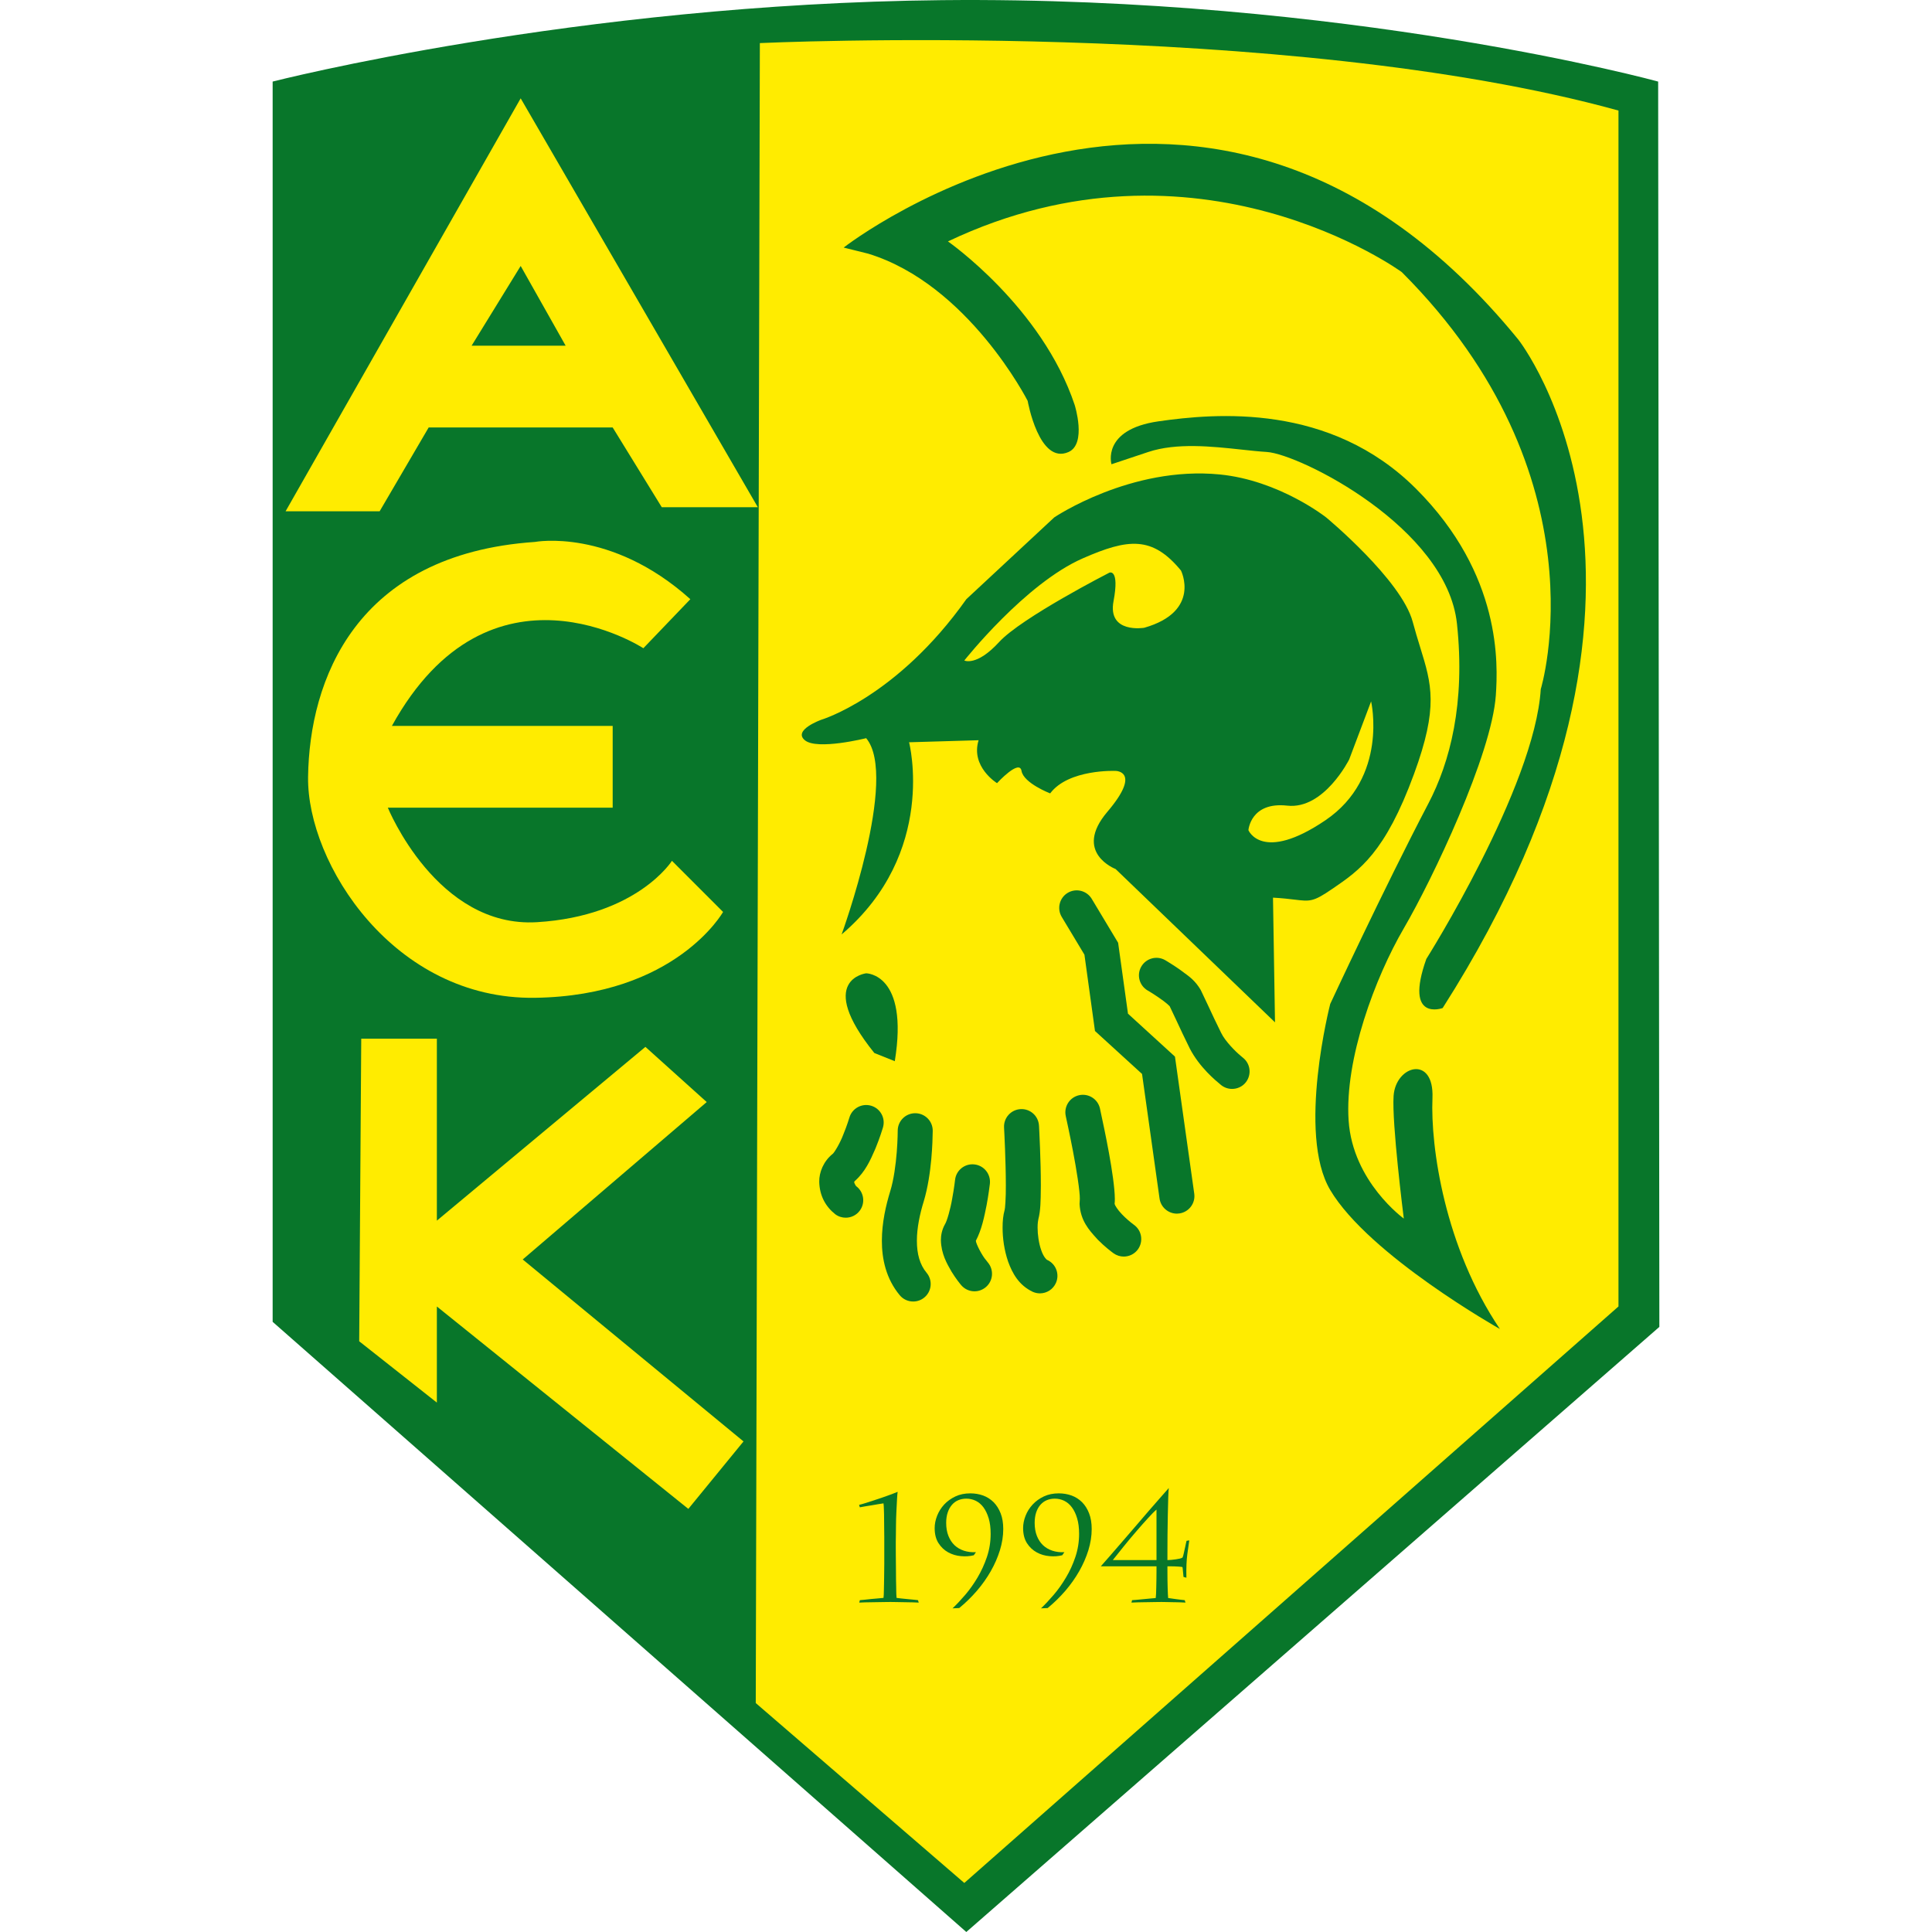 <svg width="50" height="50" viewBox="0 0 50 50" fill="none" xmlns="http://www.w3.org/2000/svg">
<g clip-path="url(#clip0_4468_2606)">
<path fill-rule="evenodd" clip-rule="evenodd" d="M7.056 2.111C7.056 2.111 14.912 0.099 24.374 0.004C34.849 -0.102 42.913 2.111 42.913 2.111L42.944 34.34L25.008 50L7.056 34.209V2.111Z" fill="#08762A"/>
<path fill-rule="evenodd" clip-rule="evenodd" d="M19.665 1.115C19.665 1.115 33.262 0.48 41.886 2.861V33.811L24.956 48.731L19.559 44.075L19.665 1.115Z" fill="#FFEC00"/>
<path fill-rule="evenodd" clip-rule="evenodd" d="M13.475 2.545L7.391 13.232H9.825L11.094 11.063H15.856L17.126 13.126H19.612L13.475 2.545ZM12.205 8.947L13.475 6.883L14.639 8.947H12.205Z" fill="#FFEC00"/>
<path d="M16.65 16.776C16.65 16.776 12.682 14.184 10.142 18.787L15.856 18.787V20.903H10.037C10.037 20.903 11.306 24.025 13.899 23.866C16.491 23.707 17.39 22.278 17.39 22.278L18.713 23.601C18.713 23.601 17.496 25.77 13.846 25.823C10.195 25.876 7.944 22.347 7.973 20.109C8.006 17.617 9.19 14.343 13.846 14.025C13.846 14.025 15.803 13.655 17.866 15.507L16.65 16.776Z" fill="#FFEC00"/>
<path d="M11.306 26.881H9.349L9.296 34.712L11.306 36.299V33.812L17.814 39.05L19.242 37.304L13.528 32.595L18.29 28.521L16.703 27.093L11.306 31.59V26.881Z" fill="#FFEC00"/>
<path d="M21.834 6.407C21.834 6.407 31.305 -1 39.294 8.788C39.294 8.788 44.319 15.136 37.336 26.088C37.336 26.088 36.331 26.458 36.913 24.818C36.913 24.818 39.717 20.374 39.875 17.835C39.875 17.835 41.569 12.332 36.278 7.042C36.278 7.042 30.987 3.179 24.533 6.248C24.533 6.248 26.966 7.941 27.813 10.481C27.813 10.481 28.13 11.486 27.654 11.698C26.889 12.037 26.596 10.375 26.596 10.375C26.596 10.375 25.062 7.359 22.469 6.565L21.834 6.407Z" fill="#08762A"/>
<path d="M28.765 12.015C28.765 12.015 28.501 11.116 29.982 10.904C31.463 10.692 34.426 10.428 36.648 12.65C38.87 14.872 38.766 17.195 38.712 17.994C38.606 19.528 37.072 22.755 36.331 24.024C35.59 25.294 34.797 27.411 34.902 28.998C35.008 30.585 36.331 31.537 36.331 31.537L36.33 31.534C36.318 31.437 36.019 29.066 36.066 28.363C36.119 27.569 37.118 27.294 37.072 28.416C37.019 29.686 37.389 32.278 38.817 34.394C38.817 34.394 35.431 32.49 34.426 30.797C33.561 29.34 34.426 25.982 34.426 25.982C34.426 25.982 35.802 23.019 36.965 20.797C37.526 19.727 37.926 18.204 37.706 16.142C37.442 13.655 33.632 11.751 32.786 11.697C32.589 11.685 32.369 11.661 32.136 11.636C31.366 11.553 30.449 11.454 29.718 11.697C28.765 12.015 28.765 12.015 28.765 12.015Z" fill="#08762A"/>
<path fill-rule="evenodd" clip-rule="evenodd" d="M34.32 13.39C34.32 13.39 36.272 15.008 36.561 16.093C36.626 16.337 36.693 16.552 36.754 16.751C37.051 17.712 37.231 18.296 36.595 20.03C35.848 22.069 35.187 22.521 34.489 22.998L34.472 23.009C33.988 23.341 33.906 23.331 33.503 23.282C33.365 23.266 33.188 23.244 32.945 23.231L32.997 26.458L28.871 22.49C28.871 22.49 27.76 22.067 28.659 21.009C29.559 19.951 28.871 19.951 28.871 19.951C28.871 19.951 27.654 19.898 27.178 20.533C27.178 20.533 26.49 20.268 26.437 19.951C26.385 19.638 25.817 20.252 25.803 20.268C25.803 20.268 25.114 19.845 25.326 19.157L23.527 19.21C23.527 19.21 24.268 22.067 21.781 24.183C21.781 24.183 23.263 20.11 22.416 19.104C22.416 19.104 21.146 19.422 20.829 19.157C20.512 18.893 21.253 18.628 21.253 18.628C21.253 18.628 23.21 18.046 25.009 15.507L27.284 13.39C27.284 13.39 29.267 12.052 31.569 12.279C33.11 12.432 34.32 13.39 34.32 13.39ZM32.309 21.485C32.309 21.485 32.661 22.34 34.301 21.229C35.941 20.118 35.484 18.152 35.484 18.152L34.917 19.654C34.917 19.654 34.267 20.956 33.315 20.85C32.363 20.744 32.309 21.485 32.309 21.485ZM28.818 15.559C28.659 16.406 29.611 16.247 29.611 16.247C31.093 15.824 30.564 14.766 30.564 14.766C29.823 13.866 29.199 13.935 28.025 14.449C26.531 15.101 24.956 17.094 24.956 17.094C24.956 17.094 25.273 17.253 25.855 16.618C26.437 15.983 28.713 14.819 28.713 14.819C28.713 14.819 28.977 14.713 28.818 15.559Z" fill="#08762A"/>
<path d="M23.157 27.464C23.527 25.189 22.416 25.189 22.416 25.189C22.416 25.189 21.094 25.348 22.628 27.252L23.157 27.464Z" fill="#08762A"/>
<path d="M29.556 27.794L30.009 31.018C30.041 31.245 30.236 31.409 30.459 31.409C30.479 31.409 30.5 31.407 30.521 31.404C30.769 31.369 30.942 31.14 30.907 30.892L30.408 27.345L29.192 26.234L28.937 24.399L28.254 23.262C28.125 23.048 27.847 22.978 27.632 23.107C27.418 23.235 27.349 23.515 27.477 23.729L28.065 24.707L28.338 26.682L29.556 27.794Z" fill="#08762A"/>
<path d="M21.616 31.424C21.369 31.229 21.211 30.949 21.202 30.588C21.196 30.341 21.313 30.054 21.544 29.867C21.576 29.856 21.739 29.593 21.825 29.361C21.922 29.127 21.982 28.923 21.982 28.923C22.053 28.683 22.304 28.546 22.545 28.616C22.785 28.687 22.922 28.938 22.851 29.178L22.849 29.186C22.836 29.229 22.769 29.448 22.664 29.705L22.642 29.757C22.523 30.029 22.393 30.324 22.125 30.563C22.118 30.571 22.114 30.574 22.113 30.576C22.111 30.577 22.111 30.578 22.11 30.578C22.11 30.579 22.11 30.579 22.11 30.58C22.11 30.582 22.109 30.584 22.108 30.588C22.098 30.61 22.154 30.699 22.159 30.699C22.359 30.849 22.4 31.133 22.25 31.333C22.161 31.452 22.025 31.514 21.887 31.514C21.793 31.514 21.697 31.485 21.616 31.424Z" fill="#08762A"/>
<path d="M22.823 32.112C22.822 32.581 22.931 33.096 23.285 33.52C23.374 33.628 23.503 33.683 23.633 33.683C23.735 33.683 23.838 33.649 23.923 33.578C24.115 33.418 24.141 33.133 23.981 32.94C23.804 32.729 23.729 32.45 23.729 32.112C23.728 31.778 23.808 31.407 23.907 31.089C24.12 30.38 24.135 29.501 24.138 29.303C24.138 29.279 24.139 29.265 24.139 29.262C24.139 29.012 23.936 28.81 23.686 28.81C23.436 28.81 23.233 29.012 23.233 29.262C23.233 29.263 23.233 29.495 23.208 29.816C23.183 30.134 23.13 30.536 23.041 30.822C22.928 31.192 22.823 31.639 22.823 32.112Z" fill="#08762A"/>
<path d="M24.874 33.258L24.871 33.254C24.848 33.227 24.74 33.096 24.625 32.909C24.506 32.703 24.359 32.45 24.35 32.097C24.35 31.969 24.378 31.82 24.456 31.683C24.507 31.606 24.598 31.286 24.642 31.024C24.692 30.758 24.717 30.535 24.717 30.535C24.744 30.286 24.969 30.107 25.217 30.135C25.466 30.162 25.645 30.386 25.618 30.635L25.616 30.651C25.608 30.711 25.582 30.93 25.533 31.19C25.473 31.49 25.407 31.822 25.255 32.111C25.258 32.19 25.419 32.501 25.518 32.611C25.55 32.655 25.566 32.673 25.567 32.674C25.727 32.864 25.704 33.15 25.513 33.311C25.427 33.383 25.324 33.419 25.22 33.419C25.091 33.419 24.964 33.364 24.874 33.258Z" fill="#08762A"/>
<path d="M26.091 32.653C26.197 32.943 26.362 33.26 26.729 33.433C26.789 33.459 26.851 33.472 26.913 33.472C27.087 33.472 27.252 33.371 27.327 33.203C27.429 32.974 27.326 32.706 27.098 32.605C27.091 32.607 27.006 32.532 26.946 32.352C26.885 32.18 26.852 31.947 26.853 31.77C26.852 31.666 26.866 31.577 26.872 31.555C26.931 31.326 26.933 31.077 26.936 30.757L26.937 30.677C26.937 30.033 26.896 29.256 26.89 29.145L26.889 29.132C26.875 28.881 26.662 28.69 26.412 28.704C26.163 28.718 25.971 28.931 25.985 29.181L25.985 29.186C25.989 29.251 26.031 30.048 26.031 30.677C26.035 30.992 26.009 31.308 26.001 31.309C25.96 31.456 25.947 31.604 25.947 31.77C25.947 32.045 25.988 32.354 26.091 32.653Z" fill="#08762A"/>
<path d="M28.819 32.435L28.808 32.427C28.762 32.393 28.594 32.268 28.414 32.086L28.375 32.043C28.188 31.837 27.96 31.588 27.939 31.158C27.939 31.125 27.941 31.091 27.944 31.061C27.945 31.06 27.946 31.046 27.946 31.025C27.949 30.832 27.859 30.259 27.767 29.784C27.683 29.346 27.599 28.963 27.584 28.895L27.582 28.885C27.528 28.64 27.682 28.399 27.926 28.344C28.171 28.29 28.413 28.444 28.467 28.688C28.467 28.692 28.476 28.733 28.491 28.803C28.575 29.19 28.846 30.45 28.852 31.025C28.852 31.067 28.851 31.108 28.846 31.156C28.848 31.163 28.853 31.177 28.861 31.195C28.88 31.232 28.915 31.285 28.96 31.34C29.05 31.451 29.178 31.565 29.261 31.632C29.316 31.677 29.345 31.698 29.346 31.698C29.55 31.843 29.596 32.126 29.451 32.331C29.363 32.454 29.224 32.52 29.082 32.52C28.991 32.52 28.899 32.492 28.819 32.435Z" fill="#08762A"/>
<path d="M31.579 28.062C31.596 28.075 31.606 28.083 31.608 28.086C31.691 28.15 31.789 28.181 31.886 28.181C32.021 28.181 32.155 28.122 32.244 28.007C32.397 27.809 32.362 27.525 32.164 27.371C32.164 27.371 32.145 27.356 32.105 27.321C31.98 27.219 31.705 26.944 31.604 26.732C31.483 26.49 31.361 26.23 31.259 26.009C31.186 25.853 31.122 25.717 31.075 25.621C30.938 25.386 30.784 25.275 30.627 25.162C30.591 25.136 30.554 25.109 30.517 25.081C30.355 24.969 30.21 24.882 30.169 24.857C30.162 24.853 30.158 24.851 30.157 24.85C29.941 24.724 29.663 24.797 29.537 25.014C29.411 25.23 29.485 25.507 29.701 25.634C29.701 25.634 29.701 25.633 29.703 25.634C29.722 25.645 29.857 25.726 30.001 25.826C30.079 25.879 30.158 25.938 30.213 25.986C30.24 26.009 30.261 26.03 30.272 26.042C30.272 26.042 30.272 26.043 30.272 26.043C30.273 26.043 30.272 26.043 30.272 26.043C30.311 26.121 30.367 26.24 30.432 26.381C30.535 26.603 30.664 26.879 30.793 27.138C31.046 27.625 31.465 27.968 31.579 28.062Z" fill="#08762A"/>
<path fill-rule="evenodd" clip-rule="evenodd" d="M30.319 40.369C30.28 40.373 30.244 40.375 30.213 40.375L30.213 40.206C30.213 40.068 30.214 39.908 30.215 39.729C30.216 39.55 30.219 39.376 30.223 39.207C30.227 39.038 30.23 38.889 30.234 38.759C30.238 38.629 30.243 38.547 30.248 38.51C30.18 38.586 30.098 38.679 30.001 38.791C29.918 38.885 29.831 38.985 29.738 39.092C29.722 39.111 29.705 39.13 29.688 39.15C29.664 39.178 29.64 39.206 29.616 39.234C29.528 39.336 29.438 39.44 29.347 39.547C29.231 39.683 29.118 39.814 29.009 39.939C28.901 40.065 28.801 40.179 28.711 40.283C28.659 40.342 28.613 40.395 28.571 40.442C28.541 40.477 28.513 40.508 28.489 40.536H29.93V40.678C29.93 40.748 29.929 40.817 29.928 40.886L29.924 41.078C29.923 41.138 29.921 41.193 29.919 41.241C29.918 41.252 29.917 41.261 29.917 41.271C29.914 41.306 29.913 41.334 29.91 41.357C29.889 41.359 29.848 41.363 29.787 41.368C29.725 41.374 29.661 41.38 29.595 41.386C29.527 41.393 29.465 41.399 29.408 41.404C29.35 41.409 29.314 41.412 29.298 41.412L29.282 41.475C29.309 41.472 29.357 41.47 29.429 41.469C29.479 41.468 29.531 41.467 29.586 41.466C29.61 41.465 29.636 41.465 29.661 41.465C29.744 41.464 29.822 41.462 29.897 41.461C29.971 41.459 30.026 41.459 30.059 41.459C30.083 41.459 30.124 41.459 30.183 41.461C30.242 41.462 30.305 41.464 30.372 41.465L30.402 41.465C30.458 41.466 30.51 41.468 30.559 41.469C30.616 41.47 30.657 41.472 30.68 41.475L30.661 41.412C30.64 41.409 30.609 41.406 30.568 41.402C30.527 41.398 30.485 41.393 30.441 41.386C30.408 41.381 30.377 41.377 30.347 41.373C30.336 41.371 30.326 41.37 30.315 41.368C30.276 41.363 30.248 41.359 30.232 41.357C30.227 41.312 30.223 41.226 30.219 41.099C30.215 40.973 30.213 40.828 30.213 40.666V40.536H30.291C30.326 40.536 30.361 40.537 30.399 40.538C30.437 40.539 30.474 40.541 30.511 40.544C30.548 40.547 30.578 40.55 30.602 40.555C30.607 40.577 30.611 40.613 30.615 40.666C30.619 40.718 30.624 40.766 30.629 40.811L30.704 40.831C30.698 40.582 30.707 40.377 30.729 40.214C30.75 40.063 30.766 39.952 30.776 39.881L30.778 39.865L30.708 39.876C30.704 39.893 30.699 39.913 30.693 39.938C30.692 39.946 30.69 39.954 30.688 39.962C30.683 39.987 30.677 40.012 30.672 40.038C30.669 40.052 30.665 40.066 30.662 40.081C30.653 40.122 30.644 40.164 30.635 40.204C30.626 40.245 30.616 40.279 30.605 40.308C30.59 40.319 30.566 40.328 30.535 40.336C30.503 40.344 30.47 40.35 30.433 40.355C30.396 40.361 30.358 40.365 30.319 40.369ZM29.709 39.291C29.801 39.189 29.875 39.114 29.93 39.068V40.375H28.799C28.883 40.268 28.979 40.148 29.086 40.016C29.193 39.883 29.3 39.755 29.408 39.631C29.515 39.506 29.615 39.393 29.709 39.291Z" fill="#08762A"/>
<path d="M22.885 39.773V40.473C22.885 40.536 22.884 40.597 22.883 40.658C22.882 40.716 22.881 40.774 22.881 40.831C22.881 40.891 22.88 40.948 22.878 41.003C22.877 41.053 22.875 41.101 22.875 41.147C22.875 41.242 22.87 41.311 22.865 41.353C22.845 41.356 22.803 41.36 22.742 41.365C22.68 41.37 22.616 41.376 22.549 41.382C22.483 41.389 22.42 41.396 22.363 41.402C22.305 41.409 22.268 41.412 22.253 41.412L22.237 41.475C22.263 41.472 22.314 41.47 22.388 41.469L22.63 41.465C22.716 41.464 22.799 41.462 22.877 41.461C22.956 41.459 23.012 41.459 23.046 41.459C23.07 41.459 23.116 41.459 23.186 41.461C23.255 41.462 23.329 41.464 23.407 41.465L23.631 41.469C23.702 41.47 23.75 41.472 23.777 41.475L23.757 41.412L23.752 41.411C23.73 41.409 23.695 41.405 23.647 41.4C23.601 41.395 23.552 41.391 23.5 41.386L23.48 41.384C23.421 41.379 23.366 41.373 23.313 41.367L23.297 41.365C23.253 41.359 23.222 41.355 23.203 41.353C23.203 41.346 23.202 41.336 23.201 41.322C23.199 41.293 23.195 41.249 23.195 41.19C23.195 41.15 23.194 41.106 23.193 41.059C23.191 41.002 23.189 40.941 23.189 40.874C23.189 40.815 23.189 40.753 23.188 40.69C23.187 40.621 23.186 40.549 23.186 40.475C23.186 40.402 23.185 40.331 23.184 40.261C23.184 40.196 23.183 40.131 23.183 40.069L23.183 39.9C23.183 39.834 23.184 39.767 23.186 39.7C23.186 39.632 23.188 39.564 23.188 39.495C23.188 39.367 23.193 39.246 23.198 39.133L23.199 39.112C23.204 38.993 23.21 38.889 23.215 38.8C23.22 38.711 23.225 38.647 23.231 38.608C23.163 38.637 23.079 38.669 22.981 38.704C22.883 38.74 22.784 38.774 22.685 38.806C22.585 38.839 22.494 38.868 22.412 38.895C22.329 38.921 22.27 38.938 22.233 38.946L22.253 39.009C22.295 39.001 22.343 38.992 22.398 38.983C22.431 38.978 22.465 38.972 22.498 38.967L22.565 38.956C22.621 38.946 22.676 38.937 22.728 38.928C22.78 38.919 22.826 38.912 22.865 38.907C22.865 38.915 22.867 38.925 22.868 38.938C22.87 38.958 22.873 38.983 22.873 39.014C22.873 39.038 22.875 39.064 22.876 39.091C22.878 39.122 22.879 39.154 22.879 39.189C22.879 39.221 22.88 39.254 22.88 39.287C22.881 39.322 22.881 39.358 22.881 39.395C22.881 39.432 22.882 39.468 22.882 39.503C22.883 39.536 22.883 39.569 22.883 39.6C22.883 39.634 22.884 39.666 22.884 39.696C22.885 39.723 22.885 39.748 22.885 39.773Z" fill="#08762A"/>
<path d="M24.978 41.277C24.863 41.411 24.754 41.527 24.652 41.624L24.825 41.616C24.99 41.48 25.142 41.332 25.281 41.171C25.419 41.01 25.539 40.841 25.64 40.664C25.741 40.487 25.82 40.306 25.878 40.12C25.935 39.934 25.964 39.751 25.964 39.571C25.964 39.416 25.942 39.281 25.897 39.166C25.852 39.051 25.792 38.955 25.715 38.877C25.637 38.8 25.547 38.742 25.444 38.704C25.34 38.667 25.23 38.648 25.112 38.648C24.968 38.648 24.839 38.674 24.725 38.728C24.611 38.782 24.514 38.852 24.434 38.938C24.355 39.025 24.294 39.121 24.252 39.229C24.21 39.336 24.189 39.442 24.189 39.547C24.189 39.704 24.222 39.834 24.289 39.938C24.356 40.041 24.439 40.12 24.54 40.175C24.641 40.23 24.751 40.263 24.87 40.273C24.989 40.284 25.1 40.276 25.202 40.25L25.257 40.171C25.144 40.176 25.04 40.163 24.945 40.132C24.85 40.1 24.77 40.053 24.702 39.989C24.635 39.925 24.583 39.844 24.544 39.747C24.506 39.65 24.487 39.539 24.487 39.413C24.487 39.311 24.5 39.221 24.527 39.142C24.553 39.064 24.59 38.998 24.637 38.944C24.684 38.89 24.739 38.85 24.803 38.824C24.866 38.798 24.934 38.785 25.008 38.785C25.094 38.785 25.175 38.803 25.252 38.84C25.328 38.877 25.394 38.933 25.451 39.009C25.507 39.085 25.552 39.179 25.587 39.294C25.621 39.407 25.638 39.542 25.638 39.696C25.638 39.903 25.606 40.102 25.542 40.293C25.477 40.484 25.396 40.662 25.298 40.827C25.2 40.992 25.093 41.142 24.978 41.277Z" fill="#08762A"/>
<path d="M26.941 41.624C27.044 41.527 27.152 41.411 27.267 41.277C27.383 41.142 27.489 40.992 27.587 40.827C27.686 40.662 27.767 40.484 27.831 40.293C27.895 40.102 27.927 39.903 27.927 39.696C27.927 39.542 27.91 39.407 27.876 39.294C27.842 39.179 27.797 39.085 27.74 39.009C27.684 38.933 27.617 38.877 27.541 38.84C27.464 38.803 27.383 38.785 27.297 38.785C27.223 38.785 27.155 38.798 27.092 38.824C27.029 38.85 26.974 38.89 26.926 38.944C26.879 38.998 26.842 39.064 26.816 39.142C26.79 39.221 26.777 39.311 26.777 39.413C26.777 39.539 26.796 39.65 26.834 39.747C26.872 39.844 26.925 39.925 26.992 39.989C27.059 40.053 27.14 40.1 27.235 40.132C27.329 40.163 27.433 40.176 27.546 40.171L27.491 40.25C27.389 40.276 27.279 40.284 27.16 40.273C27.041 40.263 26.93 40.23 26.83 40.175C26.729 40.12 26.645 40.041 26.578 39.938C26.512 39.834 26.478 39.704 26.478 39.547C26.478 39.442 26.499 39.336 26.541 39.229C26.583 39.121 26.644 39.025 26.724 38.938C26.803 38.852 26.9 38.782 27.014 38.728C27.128 38.674 27.257 38.648 27.401 38.648C27.519 38.648 27.629 38.667 27.733 38.704C27.836 38.742 27.927 38.8 28.004 38.877C28.081 38.955 28.142 39.051 28.186 39.166C28.231 39.281 28.253 39.416 28.253 39.571C28.253 39.751 28.224 39.934 28.167 40.12C28.109 40.306 28.03 40.487 27.929 40.664C27.828 40.841 27.708 41.01 27.57 41.171C27.431 41.332 27.279 41.48 27.114 41.616L26.941 41.624Z" fill="#08762A"/>
</g>
<defs>
<clipPath id="clip0_4468_2606">
<rect width="50" height="50" fill="white"/>
</clipPath>
</defs>
</svg>
